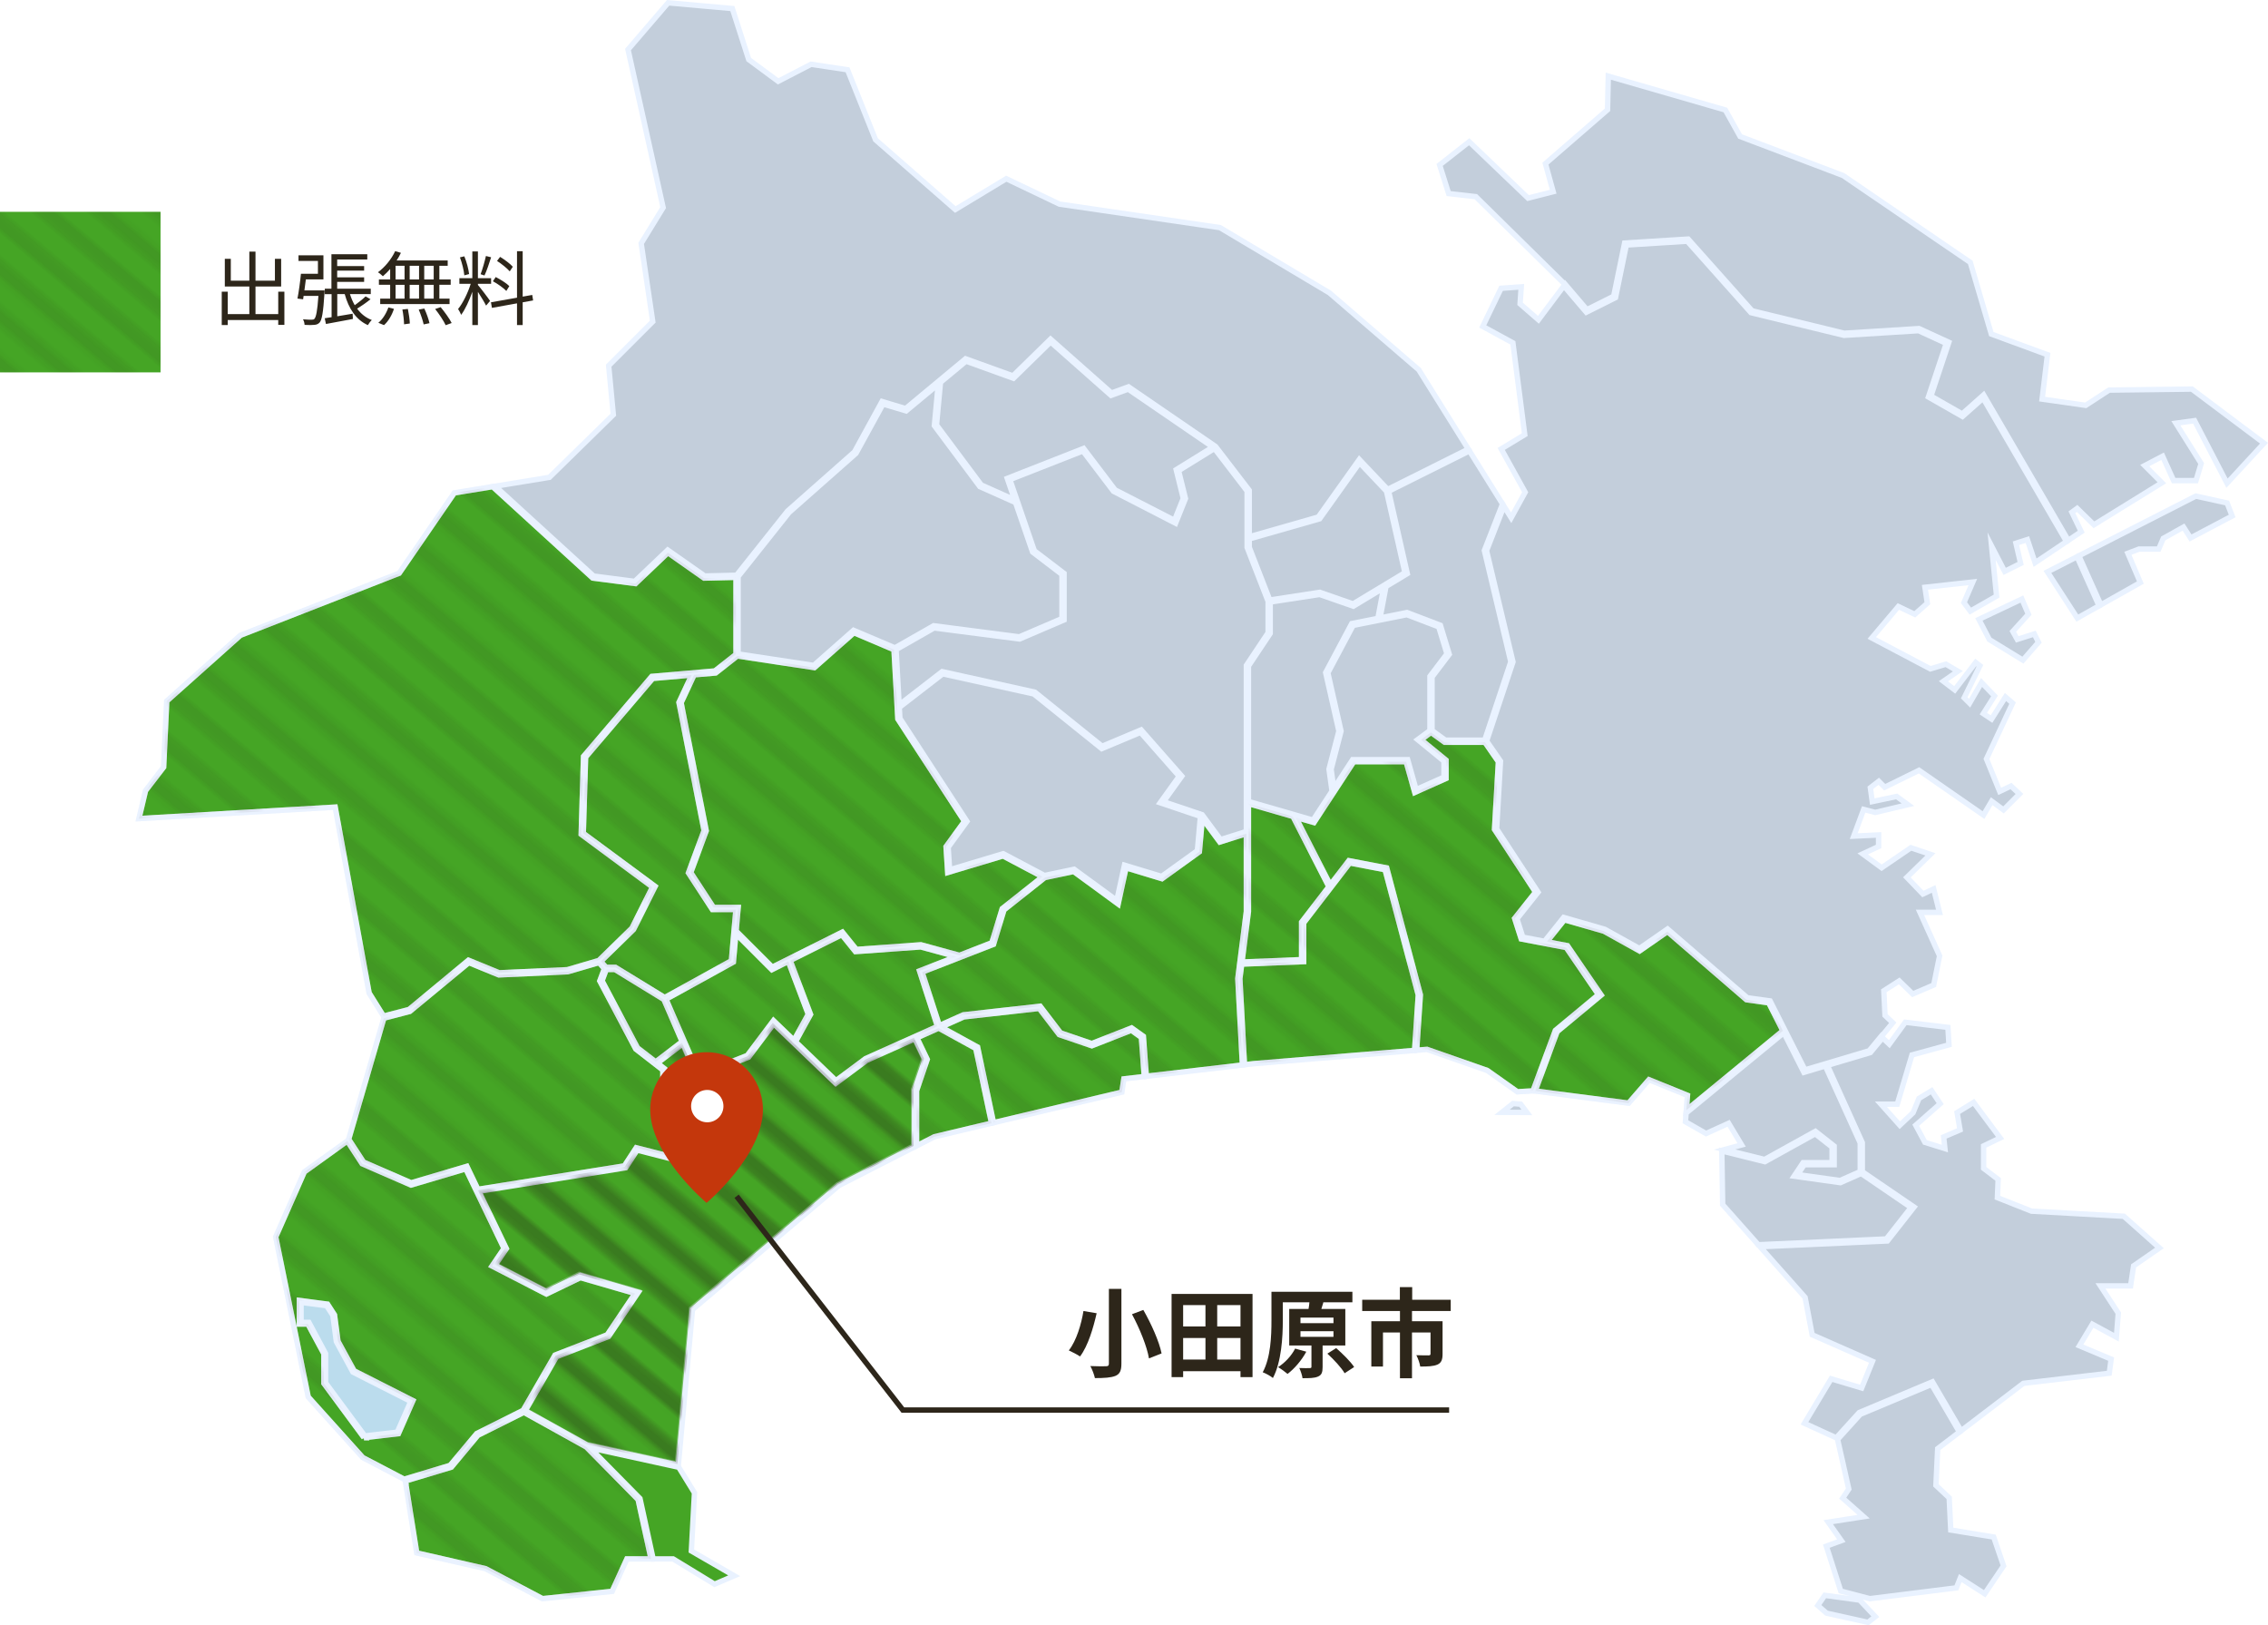<?xml version="1.0" encoding="UTF-8"?><svg xmlns="http://www.w3.org/2000/svg" width="420.743" height="301.471" xmlns:xlink="http://www.w3.org/1999/xlink" viewBox="0 0 420.743 301.471"><defs><style>.cls-1{fill:url(#_10_lpi_40_-6);}.cls-1,.cls-2,.cls-3,.cls-4,.cls-5,.cls-6,.cls-7,.cls-8,.cls-9,.cls-10,.cls-11,.cls-12,.cls-13,.cls-14,.cls-15,.cls-16,.cls-17,.cls-18,.cls-19,.cls-20,.cls-21{stroke-miterlimit:10;}.cls-1,.cls-2,.cls-3,.cls-4,.cls-5,.cls-6,.cls-7,.cls-8,.cls-9,.cls-10,.cls-11,.cls-12,.cls-13,.cls-15,.cls-16,.cls-17,.cls-18,.cls-19,.cls-20,.cls-21{stroke:#e9f2ff;stroke-linecap:round;}.cls-1,.cls-2,.cls-3,.cls-4,.cls-5,.cls-6,.cls-7,.cls-8,.cls-9,.cls-11,.cls-12,.cls-13,.cls-22,.cls-15,.cls-16,.cls-17,.cls-20,.cls-21{mix-blend-mode:overlay;opacity:.3;}.cls-2{fill:url(#_10_lpi_40_-4);}.cls-3{fill:url(#_10_lpi_40_-18);}.cls-23{isolation:isolate;}.cls-4{fill:url(#_10_lpi_40_-14);}.cls-5{fill:url(#_10_lpi_40_);}.cls-6{fill:url(#_10_lpi_40_-12);}.cls-24,.cls-25,.cls-26,.cls-27,.cls-22,.cls-28{stroke-width:0px;}.cls-24,.cls-19{fill:#45a525;}.cls-7{fill:url(#_10_lpi_40_-9);}.cls-25,.cls-29,.cls-14{fill:none;}.cls-8{fill:url(#_10_lpi_40_-11);}.cls-9{fill:url(#_10_lpi_40_-13);}.cls-10{fill:#bbdced;}.cls-11{fill:url(#_10_lpi_40_-7);}.cls-26{fill:#fff;}.cls-12{fill:url(#_10_lpi_40_-16);}.cls-29{stroke:#231815;stroke-width:2.88px;}.cls-13{fill:url(#_10_lpi_40_-15);}.cls-14{stroke:#2d261a;}.cls-27{fill:#c4370c;}.cls-22{fill:url(#_10_lpi_40_-2);}.cls-15{fill:url(#_10_lpi_40_-10);}.cls-16{fill:url(#_10_lpi_40_-8);}.cls-17{fill:url(#_10_lpi_40_-5);}.cls-18{fill:#c3cedb;}.cls-20{fill:url(#_10_lpi_40_-3);}.cls-21{fill:url(#_10_lpi_40_-17);}.cls-28{fill:#2d261a;}</style><pattern id="_10_lpi_40_" x="0" y="0" width="72" height="72" patternTransform="translate(-5601.489 3157.398) rotate(40)" patternUnits="userSpaceOnUse" viewBox="0 0 72 72"><rect class="cls-25" width="72" height="72"/><line class="cls-29" x1="71.75" y1="68.4" x2="144.25" y2="68.4"/><line class="cls-29" x1="71.75" y1="54" x2="144.25" y2="54"/><line class="cls-29" x1="71.75" y1="39.601" x2="144.25" y2="39.601"/><line class="cls-29" x1="71.75" y1="25.2" x2="144.25" y2="25.2"/><line class="cls-29" x1="71.75" y1="10.801" x2="144.25" y2="10.801"/><line class="cls-29" x1="71.75" y1="61.2" x2="144.25" y2="61.2"/><line class="cls-29" x1="71.75" y1="46.801" x2="144.25" y2="46.801"/><line class="cls-29" x1="71.75" y1="32.4" x2="144.25" y2="32.4"/><line class="cls-29" x1="71.75" y1="18" x2="144.25" y2="18"/><line class="cls-29" x1="71.75" y1="3.601" x2="144.25" y2="3.601"/><line class="cls-29" x1="-.25" y1="68.4" x2="72.25" y2="68.4"/><line class="cls-29" x1="-.25" y1="54" x2="72.25" y2="54"/><line class="cls-29" x1="-.25" y1="39.601" x2="72.25" y2="39.601"/><line class="cls-29" x1="-.25" y1="25.2" x2="72.25" y2="25.2"/><line class="cls-29" x1="-.25" y1="10.801" x2="72.25" y2="10.801"/><line class="cls-29" x1="-.25" y1="61.2" x2="72.25" y2="61.2"/><line class="cls-29" x1="-.25" y1="46.801" x2="72.25" y2="46.801"/><line class="cls-29" x1="-.25" y1="32.4" x2="72.25" y2="32.4"/><line class="cls-29" x1="-.25" y1="18" x2="72.25" y2="18"/><line class="cls-29" x1="-.25" y1="3.601" x2="72.25" y2="3.601"/><line class="cls-29" x1="-72.25" y1="68.4" x2=".25" y2="68.4"/><line class="cls-29" x1="-72.25" y1="54" x2=".25" y2="54"/><line class="cls-29" x1="-72.25" y1="39.601" x2=".25" y2="39.601"/><line class="cls-29" x1="-72.25" y1="25.2" x2=".25" y2="25.2"/><line class="cls-29" x1="-72.25" y1="10.801" x2=".25" y2="10.801"/><line class="cls-29" x1="-72.25" y1="61.2" x2=".25" y2="61.2"/><line class="cls-29" x1="-72.25" y1="46.801" x2=".25" y2="46.801"/><line class="cls-29" x1="-72.25" y1="32.4" x2=".25" y2="32.4"/><line class="cls-29" x1="-72.25" y1="18" x2=".25" y2="18"/><line class="cls-29" x1="-72.25" y1="3.601" x2=".25" y2="3.601"/></pattern><pattern id="_10_lpi_40_-2" patternTransform="translate(-5911.456 2489.82) rotate(40) scale(.939)" xlink:href="#_10_lpi_40_"/><pattern id="_10_lpi_40_-3" patternTransform="translate(-5578.93 3179.957) rotate(40)" xlink:href="#_10_lpi_40_"/><pattern id="_10_lpi_40_-4" patternTransform="translate(-5578.93 3179.957) rotate(40)" xlink:href="#_10_lpi_40_"/><pattern id="_10_lpi_40_-5" patternTransform="translate(-5578.93 3179.957) rotate(40)" xlink:href="#_10_lpi_40_"/><pattern id="_10_lpi_40_-6" patternTransform="translate(-5578.93 3179.957) rotate(40)" xlink:href="#_10_lpi_40_"/><pattern id="_10_lpi_40_-7" patternTransform="translate(-5578.93 3179.957) rotate(40)" xlink:href="#_10_lpi_40_"/><pattern id="_10_lpi_40_-8" patternTransform="translate(-5578.93 3179.957) rotate(40)" xlink:href="#_10_lpi_40_"/><pattern id="_10_lpi_40_-9" patternTransform="translate(-5578.93 3179.957) rotate(40)" xlink:href="#_10_lpi_40_"/><pattern id="_10_lpi_40_-10" patternTransform="translate(-5578.93 3179.957) rotate(40)" xlink:href="#_10_lpi_40_"/><pattern id="_10_lpi_40_-11" patternTransform="translate(-5578.93 3179.957) rotate(40)" xlink:href="#_10_lpi_40_"/><pattern id="_10_lpi_40_-12" patternTransform="translate(-5578.93 3179.957) rotate(40)" xlink:href="#_10_lpi_40_"/><pattern id="_10_lpi_40_-13" patternTransform="translate(-5578.93 3179.957) rotate(40)" xlink:href="#_10_lpi_40_"/><pattern id="_10_lpi_40_-14" patternTransform="translate(-5578.93 3179.957) rotate(40)" xlink:href="#_10_lpi_40_"/><pattern id="_10_lpi_40_-15" patternTransform="translate(-5578.93 3179.957) rotate(40)" xlink:href="#_10_lpi_40_"/><pattern id="_10_lpi_40_-16" patternTransform="translate(-5578.93 3179.957) rotate(40)" xlink:href="#_10_lpi_40_"/><pattern id="_10_lpi_40_-17" patternTransform="translate(-5578.93 3179.957) rotate(40)" xlink:href="#_10_lpi_40_"/><pattern id="_10_lpi_40_-18" patternTransform="translate(-5578.93 3179.957) rotate(40)" xlink:href="#_10_lpi_40_"/></defs><g class="cls-23"><g id="_レイヤー_2"><g id="_コンテンツ"><polygon class="cls-19" points="158.692 176.509 156.164 173.376 146.586 178.165 150.366 188.159 147.574 193.236 155.078 200.449 160.576 196.361 173.91 190.391 170.582 180.093 177.394 177.439 170.802 175.638 158.692 176.509"/><polygon class="cls-18" points="244.893 109.885 251.014 112.02 260.632 106.22 257.21 91.109 252.212 85.832 244.803 96.233 231.745 99.964 231.745 101.514 235.559 111.298 244.848 109.869 244.893 109.885"/><polygon class="cls-19" points="231.6 149.06 231.6 169.093 230.405 178.446 241.463 178.001 241.463 171.049 246.519 164.477 239.866 151.45 231.6 149.06"/><polygon class="cls-18" points="294.381 57.438 299.359 54.949 301.39 45.082 313.176 44.346 313.238 44.416 325.033 57.649 342.121 61.813 355.994 60.946 361.535 63.492 358.211 73.464 364.016 76.781 367.985 73.253 383.688 100.235 386.094 98.618 384.364 95.014 385.336 94.304 388.449 97.34 401.06 89.547 397.876 86.362 401.195 84.624 403.238 89.149 407.381 89.149 408.345 85.984 403.649 78.498 407.124 78.025 413.141 89.629 420 82.205 406.619 72.17 391.266 72.357 386.927 75.187 386.877 75.18 378.839 74.032 379.831 65.796 369.414 61.965 365.512 48.669 341.903 32.552 322.815 25.313 320.076 20.4 298.36 14.125 298.218 20.36 286.696 30.354 288.137 35.56 283.475 36.749 283.421 36.698 272.551 26.29 267.068 30.592 268.745 35.905 273.787 36.478 273.82 36.51 290.25 52.682 290.293 52.645 294.381 57.438"/><polygon class="cls-18" points="268.431 121.285 266.899 116.273 260.978 114.017 251.018 116.009 246.332 124.814 248.78 135.614 248.768 135.659 246.94 142.694 247.431 146.257 250.932 140.903 261.139 140.903 262.706 146.457 267.874 144.146 267.874 141.186 262.99 137.19 265.276 135.514 265.276 125.444 268.431 121.285"/><polygon class="cls-19" points="86.908 178.109 92.604 180.445 105.262 179.87 111.087 178.16 117.236 172.154 121.047 164.534 107.818 154.756 108.256 140.3 120.907 125.468 120.985 125.462 132.618 124.456 136.54 121.374 136.54 107.088 130.613 107.229 123.907 102.52 117.893 108.247 109.948 107.218 109.903 107.177 91.391 90.266 84.284 91.431 74.052 106.333 74.014 106.347 44.604 117.843 30.932 130.045 30.355 142.298 26.999 146.666 25.777 151.842 62.183 149.712 62.205 149.829 68.478 184.192 71.157 188.477 75.884 187.247 86.908 178.109"/><polygon class="cls-18" points="117.76 107.843 123.87 102.025 130.73 106.841 136.639 106.701 146.108 94.793 158.517 83.822 163.627 74.478 168.007 75.792 179.125 66.551 187.919 69.722 194.888 62.899 206.193 72.9 209.354 71.75 209.435 71.806 225.499 82.816 231.745 90.95 231.745 99.564 244.568 95.9 252.169 85.23 257.428 90.78 272.389 83.308 263.2 68.59 246.619 54.315 226.311 42.219 196.548 37.861 186.676 33.15 177.22 38.864 162.427 25.93 157.227 12.943 150.467 11.922 144.36 15.083 138.897 11.045 135.858 1.584 123.945 .521 116.504 9.19 123.021 38.506 122.992 38.552 118.946 45.141 121.095 59.656 112.915 67.83 113.781 76.923 113.735 76.968 101.925 88.54 101.883 88.546 91.875 90.187 110.118 106.852 117.76 107.843"/><polygon class="cls-18" points="150.961 123.429 158.345 116.914 166.018 120.171 173.207 116.073 189.094 118.131 197.011 114.735 197.011 106.553 191.557 102.39 188.401 93.218 181.782 90.266 181.752 90.226 173.337 78.948 174.055 71.265 168.094 76.22 163.815 74.936 158.797 84.087 146.385 95.056 136.925 106.957 136.925 121.302 150.961 123.429"/><polygon class="cls-19" points="123.159 185.39 114.065 179.821 112.476 179.821 111.687 181.925 118.265 194.368 121.634 196.967 126.549 193.211 123.159 185.39"/><polygon class="cls-19" points="114.22 179.465 123.316 185.036 135.685 178.212 136.523 168.709 132.155 168.709 127.715 161.901 130.617 154.068 125.952 130.302 128.329 125.212 121.097 125.838 108.636 140.447 108.208 154.567 121.534 164.417 117.528 172.406 111.453 178.34 112.429 179.437 114.174 179.437 114.22 179.465"/><polygon class="cls-19" points="131.014 154.1 128.143 161.854 132.363 168.324 136.942 168.324 136.557 172.688 143.265 179.396 156.268 172.894 158.864 176.111 170.84 175.25 177.994 177.205 183.999 174.865 185.924 168.548 193.39 162.632 186.071 158.764 175.812 161.842 175.504 157.044 178.916 152.346 166.563 133.363 166.56 133.312 165.845 120.515 158.417 117.362 151.081 123.836 136.786 121.67 132.766 124.828 128.771 125.174 126.353 130.351 131.014 154.1"/><polygon class="cls-18" points="182.03 89.956 188.23 92.722 186.86 88.739 201.021 83.179 206.855 90.865 217.886 96.521 219.517 92.445 218.199 87.123 224.995 82.925 209.3 72.179 206.11 73.339 194.901 63.423 188.015 70.166 179.202 66.987 174.473 70.918 173.733 78.836 182.03 89.956"/><polygon class="cls-19" points="76.274 219.402 86.611 216.345 88.661 220.608 115.836 216.255 118.029 212.892 124.277 214.49 126.814 212.487 122.974 205.803 122.974 198.485 117.945 194.584 111.266 181.952 112.122 179.67 111.125 178.549 105.324 180.246 92.536 180.833 92.497 180.817 86.976 178.552 76.022 187.608 71.216 188.859 64.683 211.321 67.443 215.557 76.274 219.402"/><polygon class="cls-18" points="219.919 92.473 218.086 97.055 206.576 91.132 200.891 83.643 187.343 88.962 191.882 102.155 197.396 106.363 197.396 114.988 189.149 118.525 189.097 118.519 173.285 116.47 166.229 120.493 166.802 130.752 174.787 124.58 174.875 124.599 191.984 128.39 204.451 138.42 211.689 135.38 219.242 143.97 215.84 148.705 223.021 151.126 226.43 155.736 231.217 154.232 231.216 123.429 235.257 117.368 235.257 111.545 231.36 101.551 231.36 91.081 225.3 83.188 218.639 87.303 219.919 92.473"/><polygon class="cls-18" points="247.111 146.747 246.549 142.671 248.385 135.608 245.926 124.76 250.765 115.668 255.612 114.699 256.681 109.051 251.058 112.442 244.812 110.263 235.641 111.674 235.641 117.484 231.6 123.546 231.6 148.66 243.593 152.128 247.111 146.747"/><polygon class="cls-19" points="328.122 186.012 323.98 185.44 309.33 172.8 304.158 176.391 297.559 172.725 290.217 170.612 286.96 174.685 290.781 175.414 297.043 184.572 288.866 191.363 284.792 202.367 302.122 204.619 305.903 200.271 313.049 203.168 312.837 205.923 330.745 191.198 328.122 186.012"/><polygon class="cls-19" points="256.943 161.322 250.395 160.068 241.847 171.179 241.847 178.371 230.356 178.833 230.011 181.53 230.869 197.499 232.69 197.286 262.423 194.837 263.109 184.555 256.943 161.322"/><polygon class="cls-18" points="336.782 209.851 340.26 212.586 340.26 216.046 334.701 216.046 333.485 217.871 341.354 218.976 345.098 217.318 345.098 211.999 338.625 197.725 334.644 198.91 330.922 191.549 312.796 206.454 312.671 208.076 316.491 210.259 320.68 208.355 323.093 212.376 319.929 213.225 327.355 215.072 336.782 209.851"/><polygon class="cls-19" points="288.581 191.101 296.529 184.5 290.554 175.762 282.205 174.168 280.985 170.353 284.859 165.475 277.251 153.848 277.973 141.294 275.47 137.679 268.004 137.679 265.469 135.849 263.617 137.206 268.258 141.004 268.258 144.395 262.457 146.99 260.849 141.287 251.14 141.287 243.759 152.576 240.372 151.597 246.778 164.14 250.234 159.646 257.252 160.99 257.283 161.107 263.497 184.517 263.495 184.549 262.81 194.805 264.729 194.647 264.755 194.657 275.904 198.557 281.49 202.512 284.391 202.343 288.542 191.134 288.581 191.101"/><polygon class="cls-18" points="375.084 111.113 367.11 114.89 369.049 118.63 375.271 122.448 378.168 119.138 377.393 117.589 374.223 118.598 373.401 117.119 376.294 113.936 375.084 111.113"/><polygon class="cls-19" points="209.877 191.103 202.548 193.977 196.51 191.915 192.788 187.048 178.782 188.62 174.574 190.505 181.354 194.224 184.315 208.244 208.112 202.581 208.491 200.121 212.279 199.678 211.74 192.433 209.877 191.103"/><polygon class="cls-19" points="231.217 169.069 231.217 154.634 226.284 156.185 223.049 151.81 222.499 157.998 215.568 162.989 208.893 160.967 207.431 167.691 199.18 161.65 193.824 162.778 186.257 168.774 184.312 175.156 171.06 180.319 174.262 190.233 178.709 188.242 192.961 186.642 196.744 191.589 202.539 193.568 209.931 190.67 212.109 192.226 212.661 199.633 230.487 197.544 229.629 181.516 231.217 169.069"/><polygon class="cls-19" points="108.761 268.397 97.184 261.965 88.651 266.232 83.733 272.14 83.677 272.157 75.195 274.711 77.317 288.052 90.076 290.969 100.646 296.535 113.558 295.176 116.297 289.159 120.776 289.159 118.373 278.152 108.761 268.397"/><polygon class="cls-19" points="171.596 196.527 169.746 192.668 160.769 196.69 155.046 200.951 143.539 189.891 138.874 196.096 129.415 199.822 126.706 193.574 121.949 197.209 123.359 198.297 123.359 205.7 127.312 212.583 124.366 214.909 118.201 213.332 116.065 216.608 115.981 216.621 88.834 220.969 93.946 231.602 91.841 234.689 101.377 239.597 107.635 236.575 118.421 239.7 112.901 247.906 103.238 251.656 97.452 261.675 108.947 268.061 125.845 271.751 128.467 242.913 128.509 242.877 155.619 219.908 169.646 212.742 169.657 202.226 171.596 196.527"/><polygon class="cls-19" points="118.724 277.962 121.169 289.159 124.868 289.159 124.9 289.178 132.56 293.849 136.203 292.288 128.254 287.688 128.259 287.605 128.835 276.902 125.917 272.16 109.459 268.558 118.724 277.962"/><path class="cls-19" d="M83.511,271.805l4.932-5.899,8.608-4.304,5.922-10.255,9.677-3.755,5.159-7.669-10.14-2.937-6.298,3.041-10.092-5.194,2.225-3.263-7.097-14.762-10.157,3.004-9.065-3.948-2.751-4.222-7.979,5.744-5.308,12.051,6.033,29.672,10.126,11.251,7.676,4.02-.001-.004,8.532-2.57ZM67.532,266.674l-.053-.071-7.391-9.999v-5.496l-2.969-5.514h-1.577v-4.37l5.222.681,1.289,1.999.646,4.878,2.994,5.49,10.911,5.528-2.692,6.131-6.382.742Z"/><polygon class="cls-19" points="174.134 190.702 170.097 192.511 172.01 196.502 170.031 202.319 170.031 212.546 173.341 210.855 183.941 208.333 181.014 194.476 174.134 190.702"/><polygon class="cls-18" points="261.068 106.406 257.122 108.786 256.018 114.618 261.011 113.619 261.063 113.638 267.212 115.982 268.856 121.361 265.66 125.573 265.66 135.513 268.128 137.295 275.432 137.295 280.278 122.757 275.37 102.114 278.744 93.486 272.593 83.635 257.607 91.12 261.068 106.406"/><polygon class="cls-18" points="354.526 223.979 345.27 217.662 341.409 219.371 332.826 218.167 334.496 215.662 339.876 215.662 339.876 212.772 336.745 210.311 327.409 215.481 319.416 213.493 319.579 223.451 326.188 230.888 349.944 229.81 354.526 223.979"/><polygon class="cls-18" points="179.382 152.358 175.896 157.158 176.165 161.336 186.111 158.352 193.769 162.397 199.269 161.239 207.181 167.032 208.606 160.479 215.498 162.566 222.132 157.789 222.697 151.423 215.225 148.903 218.751 143.994 211.583 135.842 204.389 138.863 191.778 128.717 174.88 124.993 166.828 131.218 166.941 133.24 179.382 152.358"/><polygon class="cls-18" points="379.821 106.077 385.367 114.649 389.398 112.378 385.318 103.271 379.821 106.077"/><polygon class="cls-18" points="345.104 262.342 340.895 266.997 342.969 276.207 341.847 277.889 345.726 281.321 339.163 282.342 341.592 285.771 338.807 286.798 341.487 295.12 346.875 296.537 362.934 294.53 363.655 292.721 368.188 295.624 371.685 290.449 369.856 285.104 361.89 283.801 361.599 277.829 359.14 275.515 359.466 268.703 363.497 265.631 358.331 256.795 345.104 262.342"/><polygon class="cls-18" points="338.997 197.614 345.482 211.957 345.482 217.342 355.082 223.893 350.137 230.185 326.516 231.258 334.871 240.659 336.183 247.591 347.368 252.511 345.368 257.452 339.702 255.753 334.75 264.005 340.645 266.701 344.915 262.004 358.492 256.311 363.805 265.397 375.359 256.594 391.294 254.719 391.643 252.101 385.759 249.633 388.164 245.624 392.615 248.034 392.971 243.579 389.659 238.515 395.252 238.515 395.808 234.807 400.61 231.482 393.995 225.603 376.868 224.655 370.541 222.149 370.686 218.769 367.983 216.714 367.983 212.558 371.051 211.077 366.135 204.487 363.069 206.374 363.613 209.586 360.576 210.887 360.804 213.049 357.092 211.889 355.393 208.715 359.93 204.718 358.335 202.325 355.994 203.75 354.896 206.405 352.435 208.719 348.942 204.816 351.966 204.816 354.696 195.683 361.561 193.802 361.361 190.568 353.459 189.622 350.493 193.687 349.24 192.505 346.977 195.239 338.997 197.614"/><polygon class="cls-18" points="407.355 92.023 385.66 103.096 389.734 112.189 397.063 108.059 394.747 102.63 396.801 101.849 400.465 101.849 401.314 99.868 401.354 99.846 405.072 97.764 406.373 99.787 414.096 95.715 413.155 93.296 407.355 92.023"/><polygon class="cls-18" points="280.682 204.693 278.634 206.325 283.259 206.35 282.102 204.811 280.682 204.693"/><polygon class="cls-18" points="338.523 295.917 337.23 297.806 338.847 299.221 346.544 300.931 347.894 299.871 344.997 296.8 338.523 295.917"/><polygon class="cls-18" points="280.677 122.775 280.66 122.827 275.783 137.457 278.364 141.184 278.36 141.25 277.642 153.743 285.332 165.497 281.413 170.431 282.502 173.833 286.533 174.603 290.077 170.172 297.705 172.373 304.135 175.939 309.355 172.314 324.145 185.075 328.374 185.658 334.842 198.45 346.755 194.904 349.039 192.147 349.083 192.183 351.13 189.711 349.693 188.349 349.47 183.779 352.331 181.948 354.833 184.377 358.727 182.708 359.824 177.301 356.183 169.233 359.801 169.233 358.718 164.884 356.722 165.829 353.748 162.74 358.124 158.471 354.499 157.25 349.064 160.96 345.557 158.388 348.499 157.015 348.499 154.874 343.89 155.094 345.736 150.134 347.878 150.698 353.947 149.258 351.85 147.734 347.33 148.689 346.974 146.124 348.537 144.921 349.635 146.019 356.006 142.888 356.071 142.933 367.967 151.185 369.484 148.607 371.676 150.227 374.635 147.268 373.071 145.802 370.969 146.798 368.511 140.767 368.537 140.714 373.364 130.415 372.045 129.284 369.456 133.382 367.933 132.367 370.004 129.098 367.603 126.597 365.386 130.436 364.382 129.432 367.299 123.491 366.518 122.883 362.622 127.97 360.529 126.369 363.213 124.507 360.992 123.2 358.109 124.065 358.06 124.04 347.232 118.333 352.17 112.498 355.214 113.948 357.546 111.89 357.103 108.937 365.987 107.958 364.339 111.78 365.52 113.354 370.392 110.57 369.465 101.297 371.892 105.989 374.854 104.509 373.984 100.765 376.104 100.083 377.534 104.371 383.368 100.45 367.889 73.852 364.065 77.251 357.747 73.641 361.062 63.697 355.922 61.336 342.086 62.2 342.058 62.193 324.825 57.994 324.786 57.949 313.013 44.741 301.707 45.448 299.698 55.209 294.284 57.916 290.118 53.032 285.4 59.316 281.993 56.359 282.209 53.204 278.474 53.476 275.067 60.55 280.661 63.596 280.67 63.664 282.86 80.621 278.493 83.27 282.94 91.304 280.341 96.044 278.998 93.892 275.771 102.142 280.677 122.775"/><polygon class="cls-19" points="146.24 178.337 143.189 179.863 136.513 173.187 136.049 178.449 123.556 185.341 129.619 199.328 138.633 195.779 143.493 189.313 147.287 192.961 149.944 188.129 146.24 178.337"/><polygon class="cls-10" points="65.47 254.504 62.399 248.852 61.754 243.98 60.585 242.192 55.85 241.574 55.85 245.287 57.303 245.287 60.396 251.068 60.396 256.502 67.673 266.348 73.703 265.647 76.207 259.944 65.47 254.504"/><polygon class="cls-5" points="171.421 196.352 169.571 192.493 160.594 196.515 154.871 200.777 143.364 189.716 138.699 195.921 129.24 199.647 126.531 193.399 121.774 197.034 123.184 198.122 123.184 205.525 127.137 212.408 124.191 214.735 118.026 213.158 115.89 216.433 115.806 216.446 88.659 220.795 93.771 231.427 91.666 234.514 101.202 239.422 107.46 236.401 118.247 239.525 112.726 247.732 103.064 251.481 97.278 261.5 108.772 267.886 125.67 271.576 128.292 242.738 128.334 242.702 155.444 219.734 169.472 212.568 169.482 202.051 171.421 196.352"/><rect class="cls-24" y="39.291" width="29.781" height="29.781"/><rect class="cls-22" y="39.291" width="29.781" height="29.781"/><path class="cls-28" d="M52.757,54.105v6.156h-1.141v-.9h-9.369v.931h-1.111v-6.187h1.111v4.159h4.009v-5.12h-4.55v-5.135h1.111v4.054h3.438v-5.39h1.141v5.39h3.604v-4.054h1.156v5.135h-4.76v5.12h4.22v-4.159h1.141Z"/><path class="cls-28" d="M60.226,53.865s-.015.346-.03.48c-.225,3.619-.48,5.016-.916,5.496-.285.285-.57.39-.99.42-.391.045-1.066.045-1.787,0-.015-.315-.12-.766-.301-1.036.706.075,1.337.075,1.622.075.24,0,.391-.03.511-.165.3-.33.54-1.441.735-4.249h-2.748l-.09.631-1.051-.136c.24-1.186.511-3.138.646-4.595h3.153v-2.387h-3.604v-1.036h4.624v4.459h-3.258c-.09.676-.181,1.382-.271,2.042h3.754ZM68.74,55.501c-.751.616-1.712,1.276-2.493,1.742.706.961,1.606,1.696,2.733,2.117-.24.21-.571.66-.736.945-2.192-.976-3.559-3.062-4.294-5.75h-1.382v4.113c.901-.149,1.893-.315,2.854-.48l.045.977c-1.771.33-3.619.676-5,.931l-.226-1.066c.376-.045.812-.12,1.276-.195v-4.278h-1.261v-1.007h1.23v-6.396h6.652v.976h-5.586v1.231h5v.841h-5v1.246h5v.841h-5v1.261h6.231v1.007h-3.859c.226.735.525,1.426.886,2.057.721-.511,1.517-1.156,2.013-1.637l.916.525Z"/><path class="cls-28" d="M72.379,49.901c-.436.496-.901.961-1.352,1.337-.21-.211-.646-.586-.916-.736,1.291-.945,2.492-2.402,3.198-3.919l1.066.315c-.226.48-.496.961-.796,1.412h9.474v.99h-1.546v2.538h2.102v.99h-2.102v2.568h1.892v1.006h-12.867v-1.006h1.847v-2.568h-2.087v-.99h2.087v-1.938ZM70.187,59.871c.781-.615,1.486-1.757,1.862-2.838l1.035.256c-.36,1.126-1.035,2.312-1.847,3.018l-1.051-.436ZM73.385,51.838h1.667v-2.538h-1.667v2.538ZM73.385,55.397h1.667v-2.568h-1.667v2.568ZM75.667,57.303c.18.886.346,2.027.36,2.703l-1.066.149c-.015-.69-.135-1.847-.315-2.747l1.021-.105ZM77.74,51.838v-2.538h-1.742v2.538h1.742ZM75.997,52.829v2.568h1.742v-2.568h-1.742ZM78.715,57.228c.405.856.811,2.013.961,2.718l-1.081.226c-.15-.706-.54-1.862-.916-2.748l1.036-.195ZM80.457,49.3h-1.757v2.538h1.757v-2.538ZM80.457,52.829h-1.757v2.568h1.757v-2.568ZM81.748,56.973c.751.9,1.637,2.132,2.042,2.942l-1.111.406c-.36-.796-1.216-2.072-1.952-3.003l1.021-.346Z"/><path class="cls-28" d="M88.66,52.859c.421.466,1.922,2.447,2.253,2.958l-.736.871c-.271-.556-.976-1.712-1.517-2.553v6.156h-1.036v-6.171c-.555,1.606-1.321,3.272-2.071,4.279-.12-.315-.391-.812-.571-1.081.871-1.052,1.817-2.988,2.343-4.67h-2.103v-1.051h2.402v-4.955h1.036v4.955h2.447v1.051h-2.447v.21ZM86.138,51.073c-.075-.901-.42-2.282-.811-3.334l.811-.195c.436,1.036.781,2.388.886,3.289l-.886.24ZM91.108,47.724c-.36,1.126-.825,2.537-1.23,3.378l-.721-.24c.345-.886.766-2.372.99-3.378l.961.24ZM96.964,56.072v4.22h-1.052v-4.024l-4.654.841-.18-1.036,4.834-.855v-8.618h1.052v8.423l1.771-.315.165,1.021-1.937.345ZM93.931,53.97c-.525-.556-1.592-1.321-2.492-1.802l.525-.781c.886.466,1.997,1.142,2.522,1.682l-.556.901ZM94.562,50.336c-.48-.57-1.502-1.381-2.357-1.937l.57-.751c.841.511,1.877,1.276,2.357,1.832l-.57.855Z"/><polyline class="cls-14" points="136.648 221.892 167.491 261.547 268.83 261.547"/><path class="cls-28" d="M203.444,243.594c-.612,2.683-1.584,6.032-3.079,8.012-.54-.36-1.53-.864-2.088-1.116,1.44-1.818,2.341-4.969,2.719-7.31l2.449.414ZM208.035,239.075v13.882c0,1.314-.306,1.909-1.098,2.251-.846.342-2.071.414-3.817.414-.126-.63-.522-1.639-.846-2.233,1.17.054,2.503.054,2.899.036.396,0,.54-.126.54-.468v-13.882h2.323ZM212.104,242.982c1.458,2.557,2.935,5.815,3.385,8.066l-2.341.918c-.36-2.179-1.729-5.563-3.151-8.192l2.107-.792Z"/><path class="cls-28" d="M232.36,240.011v15.431h-2.232v-1.098h-10.641v1.098h-2.143v-15.431h15.017ZM219.487,242.082v3.961h4.141v-3.961h-4.141ZM219.487,252.182h4.141v-3.997h-4.141v3.997ZM230.128,242.082h-4.321v3.961h4.321v-3.961ZM230.128,252.182v-3.997h-4.321v3.997h4.321Z"/><path class="cls-28" d="M245.36,249.572v3.979c0,.972-.162,1.495-.846,1.783-.684.306-1.621.306-2.881.306-.072-.576-.342-1.332-.594-1.89.792.036,1.656.036,1.909.018.27,0,.342-.054.342-.271v-3.925h-4.123v-6.77h3.583c.072-.432.144-.864.162-1.243h-4.934v3.385c0,3.061-.252,7.688-1.836,10.659-.414-.36-1.351-.864-1.891-1.062,1.495-2.754,1.621-6.788,1.621-9.597v-5.33h15.016v1.944h-5.635l.252.018-.378,1.225h4.448v6.77h-4.213ZM242.335,250.724c-.846,1.584-2.197,3.151-3.475,4.123-.414-.36-1.26-.972-1.765-1.26,1.278-.792,2.503-2.125,3.169-3.439l2.071.576ZM241.255,245.43h6.122v-1.026h-6.122v1.026ZM241.255,247.969h6.122v-1.044h-6.122v1.044ZM247.881,250.058c1.188,1.044,2.665,2.484,3.331,3.511l-1.765,1.152c-.594-1.026-2.017-2.557-3.205-3.637l1.638-1.026Z"/><path class="cls-28" d="M261.943,243.18v1.891h5.672v6.086c0,1.026-.216,1.638-.955,1.962-.756.324-1.782.36-3.187.36-.09-.612-.414-1.531-.72-2.107.9.036,1.962.036,2.25.036s.378-.09.378-.288v-3.961h-3.439v8.499h-2.232v-8.499h-3.151v6.32h-2.16v-8.409h5.312v-1.891h-7.004v-2.088h6.986v-2.341h2.287v2.341h7.148v2.088h-7.184Z"/><polygon class="cls-20" points="158.692 176.509 156.164 173.376 146.586 178.165 150.366 188.159 147.574 193.236 155.078 200.449 160.576 196.361 173.91 190.391 170.582 180.093 177.394 177.439 170.802 175.638 158.692 176.509"/><polygon class="cls-2" points="231.6 149.06 231.6 169.093 230.405 178.446 241.463 178.001 241.463 171.049 246.519 164.477 239.866 151.45 231.6 149.06"/><polygon class="cls-17" points="86.908 178.109 92.604 180.445 105.262 179.87 111.087 178.16 117.236 172.154 121.047 164.534 107.818 154.756 108.256 140.3 120.907 125.468 120.985 125.462 132.618 124.456 136.54 121.374 136.54 107.088 130.613 107.229 123.907 102.52 117.893 108.247 109.948 107.218 109.903 107.177 91.391 90.266 84.284 91.431 74.052 106.333 74.014 106.347 44.604 117.843 30.932 130.045 30.355 142.298 26.999 146.666 25.777 151.842 62.183 149.712 62.205 149.829 68.478 184.192 71.157 188.477 75.884 187.247 86.908 178.109"/><polygon class="cls-1" points="123.159 185.39 114.065 179.821 112.476 179.821 111.687 181.925 118.265 194.368 121.634 196.967 126.549 193.211 123.159 185.39"/><polygon class="cls-11" points="114.22 179.465 123.316 185.036 135.685 178.212 136.523 168.709 132.155 168.709 127.715 161.901 130.617 154.068 125.952 130.302 128.329 125.212 121.097 125.838 108.636 140.447 108.208 154.567 121.534 164.417 117.528 172.406 111.453 178.34 112.429 179.437 114.174 179.437 114.22 179.465"/><polygon class="cls-16" points="131.014 154.1 128.143 161.854 132.363 168.324 136.942 168.324 136.557 172.688 143.265 179.396 156.268 172.894 158.864 176.111 170.84 175.25 177.994 177.205 183.999 174.865 185.924 168.548 193.39 162.632 186.071 158.764 175.812 161.842 175.504 157.044 178.916 152.346 166.563 133.363 166.56 133.312 165.845 120.515 158.417 117.362 151.081 123.836 136.786 121.67 132.766 124.828 128.771 125.174 126.353 130.351 131.014 154.1"/><polygon class="cls-7" points="76.274 219.402 86.611 216.345 88.661 220.608 115.836 216.255 118.029 212.892 124.277 214.49 126.814 212.487 122.974 205.803 122.974 198.485 117.945 194.584 111.266 181.952 112.122 179.67 111.125 178.549 105.324 180.246 92.536 180.833 92.497 180.817 86.976 178.552 76.022 187.608 71.216 188.859 64.683 211.321 67.443 215.557 76.274 219.402"/><polygon class="cls-15" points="328.122 186.012 323.98 185.44 309.33 172.8 304.158 176.391 297.559 172.725 290.217 170.612 286.96 174.685 290.781 175.414 297.043 184.572 288.866 191.363 284.792 202.367 302.122 204.619 305.903 200.271 313.049 203.168 312.837 205.923 330.745 191.198 328.122 186.012"/><polygon class="cls-8" points="256.943 161.322 250.395 160.068 241.847 171.179 241.847 178.371 230.356 178.833 230.011 181.53 230.869 197.499 232.69 197.286 262.423 194.837 263.109 184.555 256.943 161.322"/><polygon class="cls-6" points="288.581 191.101 296.529 184.5 290.554 175.762 282.205 174.168 280.985 170.353 284.859 165.475 277.251 153.848 277.973 141.294 275.47 137.679 268.004 137.679 265.469 135.849 263.617 137.206 268.258 141.004 268.258 144.395 262.457 146.99 260.849 141.287 251.14 141.287 243.759 152.576 240.372 151.597 246.778 164.14 250.234 159.646 257.252 160.99 257.283 161.107 263.497 184.517 263.495 184.549 262.81 194.805 264.729 194.647 264.755 194.657 275.904 198.557 281.49 202.512 284.391 202.343 288.542 191.134 288.581 191.101"/><polygon class="cls-9" points="209.877 191.103 202.548 193.977 196.51 191.915 192.788 187.048 178.782 188.62 174.574 190.505 181.354 194.224 184.315 208.244 208.112 202.581 208.491 200.121 212.279 199.678 211.74 192.433 209.877 191.103"/><polygon class="cls-4" points="231.217 169.069 231.217 154.634 226.284 156.185 223.049 151.81 222.499 157.998 215.568 162.989 208.893 160.967 207.431 167.691 199.18 161.65 193.824 162.778 186.257 168.774 184.312 175.156 171.06 180.319 174.262 190.233 178.709 188.242 192.961 186.642 196.744 191.589 202.539 193.568 209.931 190.67 212.109 192.226 212.661 199.633 230.487 197.544 229.629 181.516 231.217 169.069"/><polygon class="cls-13" points="108.761 268.397 97.184 261.965 88.651 266.232 83.733 272.14 83.677 272.157 75.195 274.711 77.317 288.052 90.076 290.969 100.646 296.535 113.558 295.176 116.297 289.159 120.776 289.159 118.373 278.152 108.761 268.397"/><path class="cls-12" d="M83.511,271.805l4.932-5.899,8.608-4.304,5.922-10.255,9.677-3.755,5.159-7.669-10.14-2.937-6.298,3.041-10.092-5.194,2.225-3.263-7.097-14.762-10.157,3.004-9.065-3.948-2.751-4.222-7.979,5.744-5.308,12.051,6.033,29.672,10.126,11.251,7.676,4.02-.001-.004,8.532-2.57ZM67.532,266.674l-.053-.071-7.391-9.999v-5.496l-2.969-5.514h-1.577v-4.37l5.222.681,1.289,1.999.646,4.878,2.994,5.49,10.911,5.528-2.692,6.131-6.382.742Z"/><polygon class="cls-21" points="174.134 190.702 170.097 192.511 172.01 196.502 170.031 202.319 170.031 212.546 173.341 210.855 183.941 208.333 181.014 194.476 174.134 190.702"/><polygon class="cls-3" points="146.24 178.337 143.189 179.863 136.513 173.187 136.049 178.449 123.556 185.341 129.619 199.328 138.633 195.779 143.493 189.313 147.287 192.961 149.944 188.129 146.24 178.337"/><path class="cls-27" d="M141.531,205.625c-.114-5.771-4.679-10.452-10.452-10.452s-10.338,4.681-10.452,10.452c-.17,8.581,10.452,17.497,10.452,17.497,0,0,10.622-8.916,10.452-17.497Z"/><circle class="cls-26" cx="131.208" cy="205.174" r="3"/></g></g></g></svg>